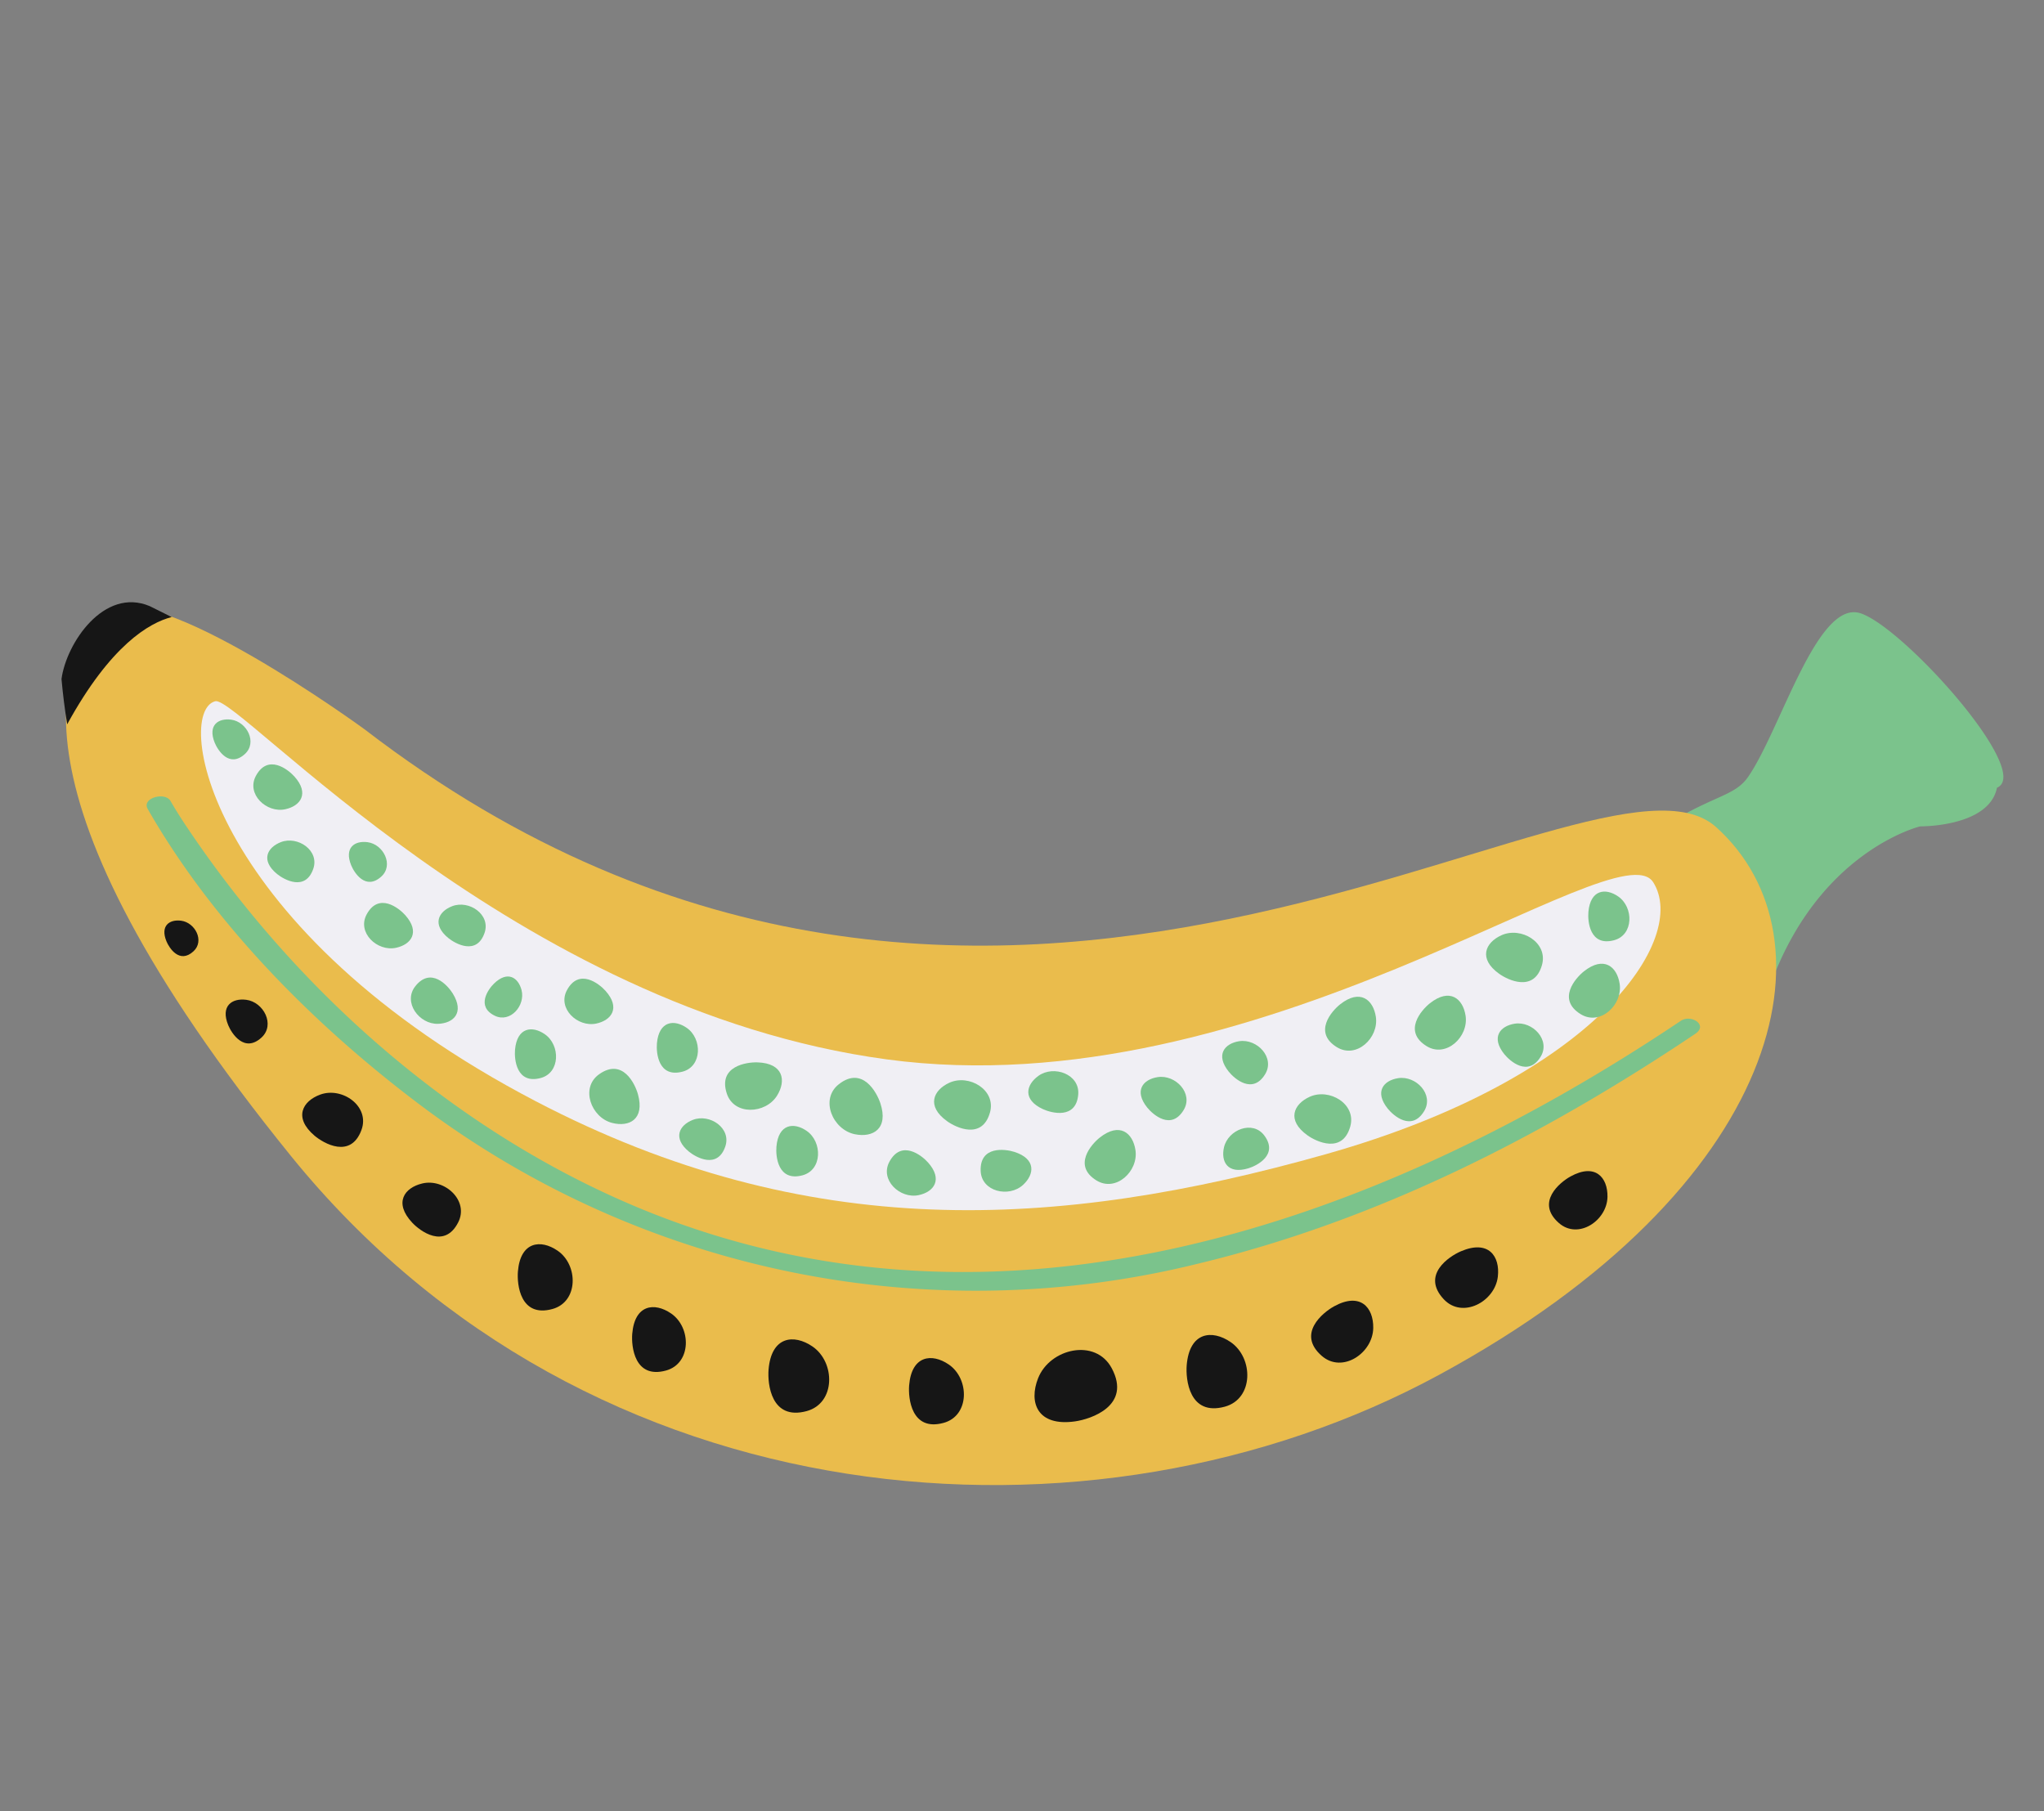 <svg xmlns="http://www.w3.org/2000/svg" width="219.001" height="194.061" viewBox="0 0 219.001 194.061"><rect x="0" y="0" width="219.001" height="194.061" fill="#808080" stroke="none"/><g id="bananaacting-img" transform="matrix(-0.454, -0.891, 0.891, -0.454, 62.49, 194.061)"><g id="Group_194" data-name="Group 194" transform="translate(0 0)"><path id="Path_810" data-name="Path 810" d="M524.294,652.048c-3.382-2.679.046-9.208.046-9.208s2.654-10.968-8.066-22.242a62.435,62.435,0,0,0,20.687.067c.164,4.467-.583,6.193.477,8.157,2.916,5.408,13.614,15.243,10.147,18.685S524,656.284,524.294,652.048Z" transform="translate(-495.354 -467.298)" fill="#7bc38c"></path><path id="Path_811" data-name="Path 811" d="M577.419,265.468s25.1-12.7,23.646-18.955-11.281-19.374-60.84-8.814-77.816,56.773-76.714,99,22.287,59.39,38.806,53.049S500.436,302.1,577.419,265.468Z" transform="translate(-463.48 -233.723)" fill="#eabc4c"></path><g id="Group_193" data-name="Group 193" transform="translate(18.565 7.174)"><path id="Path_812" data-name="Path 812" d="M608.644,251.83c-14.235.686-28.848,5.422-41.536,11.622a99.062,99.062,0,0,0-53,66.642c-4.583,19.181-4.561,39.032-2.219,58.527.206,1.717,2.1.556,1.945-.734-4.708-39.189,1.162-81.467,32.656-108.43,15.89-13.6,36.51-21.9,57.171-24.6,1.528-.2,3.073-.384,4.614-.458,1.184-.055,1.707-2.628.373-2.564Z" transform="translate(-510.332 -251.829)" fill="#7bc38c"></path></g><path id="Path_813" data-name="Path 813" d="M793.85,258.02c1.37-1.012,2.12-1.574,2.12-1.574,4.035-3.422.519-9.752-2.678-11.959q-2.3-.923-4.6-1.66C794.123,250.794,794.392,255.577,793.85,258.02Z" transform="translate(-659.826 -239.22)" fill="#161616"></path></g><path id="Path_814" data-name="Path 814" d="M517.961,363.212c-1.161-.716-4.524-2.045-5.254,1.461-.6,2.856,2.941,4.637,5.318,3.341C519.953,366.962,520.713,364.909,517.961,363.212Z" transform="translate(-493.16 -311.386)" fill="#161616"></path><path id="Path_815" data-name="Path 815" d="M621.954,264.462c-1.184.34-4.116,1.778-2.217,4.4,1.545,2.133,4.886.854,5.464-1.522C625.673,265.412,624.763,263.655,621.954,264.462Z" transform="translate(-557.443 -252.16)" fill="#161616"></path><path id="Path_816" data-name="Path 816" d="M483.856,470.656c-.049-1.363-.8-4.9-4.127-3.563-2.709,1.087-2.234,5.016.163,6.277C481.835,474.394,483.966,473.889,483.856,470.656Z" transform="translate(-472.179 -374.441)" fill="#161616"></path><path id="Path_817" data-name="Path 817" d="M486.647,543.929c-.044-1.284-.756-4.616-3.888-3.357-2.55,1.024-2.1,4.726.155,5.913C484.744,547.45,486.751,546.974,486.647,543.929Z" transform="translate(-474.073 -418.814)" fill="#161616"></path><path id="Path_818" data-name="Path 818" d="M593.416,282.935c-1.161-.715-4.524-2.045-5.253,1.463-.6,2.857,2.94,4.638,5.318,3.34C595.41,286.688,596.17,284.633,593.416,282.935Z" transform="translate(-538.717 -262.92)" fill="#161616"></path><path id="Path_819" data-name="Path 819" d="M481.676,507.593c.089-1.361-.309-4.956-3.749-3.96-2.8.81-2.725,4.768-.466,6.262C479.29,511.108,481.462,510.82,481.676,507.593Z" transform="translate(-470.913 -396.577)" fill="#161616"></path><path id="Path_820" data-name="Path 820" d="M564.541,302.857c-1.136-.7-4.428-2-5.141,1.432-.581,2.8,2.878,4.538,5.2,3.269C566.491,306.529,567.235,304.519,564.541,302.857Z" transform="translate(-521.352 -274.959)" fill="#161616"></path><path id="Path_821" data-name="Path 821" d="M691.987,244.667c-.945-.073-3.448.173-2.786,2.574.54,1.957,3.292,1.935,4.351.378C694.413,246.356,694.231,244.845,691.987,244.667Z" transform="translate(-599.692 -240.324)" fill="#161616"></path><path id="Path_822" data-name="Path 822" d="M720.618,240.088c-.767-.061-2.8.141-2.26,2.088.437,1.588,2.672,1.571,3.53.307C722.586,241.46,722.438,240.231,720.618,240.088Z" transform="translate(-617.308 -237.561)" fill="#161616"></path><path id="Path_823" data-name="Path 823" d="M538.153,331.147c-1.284-.791-5-2.261-5.812,1.621-.658,3.159,3.252,5.13,5.884,3.7C540.359,335.3,541.2,333.029,538.153,331.147Z" transform="translate(-505.01 -291.974)" fill="#161616"></path><path id="Path_824" data-name="Path 824" d="M487.885,432.426c-1.284-.789-5-2.261-5.811,1.62-.657,3.16,3.253,5.13,5.884,3.7C490.09,436.579,490.932,434.309,487.885,432.426Z" transform="translate(-474.661 -353.121)" fill="#161616"></path><path id="Path_825" data-name="Path 825" d="M496.409,395.55c-.559,1.637-1.26,6.166,3.284,6.086,3.7-.067,4.909-4.938,2.637-7.513C500.491,392.033,497.739,391.67,496.409,395.55Z" transform="translate(-483.115 -329.633)" fill="#161616"></path><path id="Path_826" data-name="Path 826" d="M655.261,251.352c-1.165.491-3.979,2.311-1.726,4.749,1.834,1.989,5.083.281,5.385-2.211C659.165,251.87,658.026,250.191,655.261,251.352Z" transform="translate(-577.712 -244.137)" fill="#161616"></path><path id="Path_827" data-name="Path 827" d="M537.721,402.512c-7.071.659-15.9-14.861-10.042-44.439s16.8-53.9,43.5-72.895c32.173-22.89,54.766-15.7,53.773-11.134-.55,2.524-43.938,13.583-66.85,46.674S544.793,401.854,537.721,402.512Z" transform="translate(-501.085 -255.178)" fill="#f0eff4"></path><path id="Path_828" data-name="Path 828" d="M593.829,384.312c1.207.184,4.447.11,3.825-3.043-.505-2.562-4.045-2.8-5.554-.9C590.875,381.908,590.965,383.871,593.829,384.312Z" transform="translate(-540.683 -321.506)" fill="#7bc38c"></path><path id="Path_829" data-name="Path 829" d="M593.7,360.845c-.881-.551-3.432-1.58-4.006,1.085-.468,2.168,2.212,3.542,4.029,2.569C595.2,363.709,595.786,362.152,593.7,360.845Z" transform="translate(-539.649 -310.072)" fill="#7bc38c"></path><path id="Path_830" data-name="Path 830" d="M563.812,411.892c.728-.739,2.293-3-.18-4.146-2.016-.933-3.943,1.381-3.392,3.367C560.686,412.721,562.078,413.638,563.812,411.892Z" transform="translate(-521.84 -338.66)" fill="#7bc38c"></path><path id="Path_831" data-name="Path 831" d="M633.336,344.745c-.866-.542-3.381-1.558-3.948,1.069-.461,2.138,2.18,3.491,3.969,2.534C634.809,347.57,635.391,346.034,633.336,344.745Z" transform="translate(-563.614 -300.358)" fill="#7bc38c"></path><path id="Path_832" data-name="Path 832" d="M672.725,295.821c1.018-.083,3.642-.773,2.524-3.217-.91-1.99-3.836-1.5-4.7.342C669.854,294.439,670.308,296.017,672.725,295.821Z" transform="translate(-588.319 -268.499)" fill="#7bc38c"></path><path id="Path_833" data-name="Path 833" d="M649.217,309.772c-.866-.541-3.38-1.558-3.946,1.07-.462,2.139,2.179,3.493,3.97,2.534C650.693,312.6,651.274,311.064,649.217,309.772Z" transform="translate(-573.203 -279.243)" fill="#7bc38c"></path><path id="Path_834" data-name="Path 834" d="M574,429.569c-.8.633-2.6,2.66-.317,4.076,1.858,1.155,4.02-.881,3.72-2.889C577.154,429.128,575.905,428.064,574,429.569Z" transform="translate(-529.34 -351.528)" fill="#7bc38c"></path><path id="Path_835" data-name="Path 835" d="M550.646,585.283c-.865-.542-3.379-1.558-3.945,1.07-.463,2.137,2.178,3.491,3.968,2.533C552.121,588.108,552.7,586.572,550.646,585.283Z" transform="translate(-513.692 -445.582)" fill="#7bc38c"></path><path id="Path_836" data-name="Path 836" d="M546.409,532.516c-.23-1.126-1.35-3.966-3.932-2.391-2.1,1.28-1.159,4.483,1.009,5.2C545.247,535.907,546.949,535.192,546.409,532.516Z" transform="translate(-510.463 -412.395)" fill="#7bc38c"></path><path id="Path_837" data-name="Path 837" d="M535.2,573.554c-.229-1.124-1.349-3.964-3.932-2.389-2.1,1.28-1.159,4.483,1.008,5.2C534.039,576.945,535.74,576.231,535.2,573.554Z" transform="translate(-503.696 -437.172)" fill="#7bc38c"></path><path id="Path_838" data-name="Path 838" d="M557.174,510.764c-.229-1.125-1.35-3.964-3.931-2.389-2.1,1.279-1.16,4.483,1.008,5.2C556.011,514.156,557.714,513.441,557.174,510.764Z" transform="translate(-516.962 -399.263)" fill="#7bc38c"></path><path id="Path_839" data-name="Path 839" d="M554.579,436.489c-.229-1.123-1.348-3.963-3.931-2.389-2.1,1.281-1.161,4.485,1.009,5.2C553.418,439.883,555.119,439.166,554.579,436.489Z" transform="translate(-515.396 -354.42)" fill="#7bc38c"></path><path id="Path_840" data-name="Path 840" d="M536.625,469.926c-.173.959-.181,3.552,2.351,3.123,2.062-.349,2.326-3.174.839-4.424C538.609,467.614,537.04,467.643,536.625,469.926Z" transform="translate(-507.601 -375.16)" fill="#7bc38c"></path><path id="Path_841" data-name="Path 841" d="M558.739,479.889c-.956.2-3.363,1.157-2.018,3.346,1.093,1.783,3.813.974,4.417-.873C561.624,480.867,561.012,479.419,558.739,479.889Z" transform="translate(-519.533 -382.291)" fill="#7bc38c"></path><path id="Path_842" data-name="Path 842" d="M530.32,513.656c-.956.2-3.363,1.157-2.019,3.347,1.093,1.782,3.813.975,4.417-.873C533.207,514.635,532.6,513.188,530.32,513.656Z" transform="translate(-502.375 -402.678)" fill="#7bc38c"></path><path id="Path_843" data-name="Path 843" d="M560.1,455.843c-.955.2-3.364,1.156-2.018,3.347,1.092,1.782,3.812.974,4.414-.874C562.984,456.822,562.374,455.375,560.1,455.843Z" transform="translate(-520.354 -367.773)" fill="#7bc38c"></path><path id="Path_844" data-name="Path 844" d="M529.138,548.422c-.956.2-3.364,1.157-2.019,3.347,1.094,1.782,3.813.974,4.416-.874C532.021,549.4,531.411,547.953,529.138,548.422Z" transform="translate(-501.66 -423.668)" fill="#7bc38c"></path><path id="Path_845" data-name="Path 845" d="M573.223,389.416c1-.265,3.485-1.416,1.94-3.65-1.259-1.818-4.083-.808-4.613,1.177C570.119,388.549,570.852,390.041,573.223,389.416Z" transform="translate(-528.052 -324.945)" fill="#7bc38c"></path><path id="Path_846" data-name="Path 846" d="M654.144,332.791c1-.264,3.484-1.415,1.939-3.65-1.258-1.818-4.083-.808-4.614,1.177C651.04,331.924,651.773,333.415,654.144,332.791Z" transform="translate(-576.908 -290.757)" fill="#7bc38c"></path><path id="Path_847" data-name="Path 847" d="M696.982,293.829c1-.263,3.485-1.415,1.939-3.65-1.259-1.818-4.083-.808-4.612,1.178C693.878,292.963,694.61,294.454,696.982,293.829Z" transform="translate(-602.772 -267.234)" fill="#7bc38c"></path><path id="Path_848" data-name="Path 848" d="M743.955,284.157c1-.265,3.485-1.415,1.941-3.649-1.26-1.82-4.084-.809-4.614,1.176C740.852,283.291,741.584,284.783,743.955,284.157Z" transform="translate(-631.132 -261.395)" fill="#7bc38c"></path><path id="Path_849" data-name="Path 849" d="M667.986,310.856c-.256-.821-1.307-2.849-3.111-1.482-1.466,1.116-.521,3.429,1.15,3.8C667.378,313.472,668.592,312.81,667.986,310.856Z" transform="translate(-584.633 -279.119)" fill="#7bc38c"></path><path id="Path_850" data-name="Path 850" d="M715.846,293.922c-.856-.073-3.132.135-2.546,2.322.479,1.778,2.979,1.778,3.951.369C718.039,295.473,717.885,294.1,715.846,293.922Z" transform="translate(-614.251 -270.061)" fill="#7bc38c"></path><path id="Path_851" data-name="Path 851" d="M762.112,276.089c-.856-.072-3.132.136-2.546,2.322.479,1.779,2.979,1.778,3.95.369C764.3,277.64,764.151,276.266,762.112,276.089Z" transform="translate(-642.183 -259.295)" fill="#7bc38c"></path><path id="Path_852" data-name="Path 852" d="M581.733,405.365c-1.042.536-3.508,2.428-1.244,4.517,1.841,1.7,4.717-.118,4.812-2.443C585.378,405.553,584.2,404.085,581.733,405.365Z" transform="translate(-533.564 -337.06)" fill="#7bc38c"></path><path id="Path_853" data-name="Path 853" d="M534.119,490.44c-1.042.537-3.506,2.43-1.243,4.518,1.84,1.7,4.717-.118,4.81-2.444C537.765,490.631,536.588,489.161,534.119,490.44Z" transform="translate(-504.818 -388.425)" fill="#7bc38c"></path><path id="Path_854" data-name="Path 854" d="M549.5,556.456c-1.04.538-3.5,2.428-1.243,4.517,1.843,1.7,4.717-.116,4.812-2.444C553.148,556.644,551.971,555.177,549.5,556.456Z" transform="translate(-514.106 -428.282)" fill="#7bc38c"></path><path id="Path_855" data-name="Path 855" d="M626,327.4c1.148.237,4.254.323,3.812-2.724-.359-2.481-3.737-2.882-5.277-1.135C623.285,324.957,623.273,326.837,626,327.4Z" transform="translate(-560.227 -287.304)" fill="#7bc38c"></path><path id="Path_856" data-name="Path 856" d="M615.546,360.814c.568-1.025,1.574-3.965-1.466-4.45-2.474-.4-3.862,2.707-2.654,4.7C612.4,362.675,614.2,363.247,615.546,360.814Z" transform="translate(-552.535 -307.746)" fill="#7bc38c"></path><path id="Path_857" data-name="Path 857" d="M606.382,339.7c-.891.4-3.041,1.848-1.261,3.7,1.449,1.51,3.931.139,4.129-1.792C609.41,340.042,608.5,338.759,606.382,339.7Z" transform="translate(-548.581 -297.512)" fill="#7bc38c"></path><path id="Path_858" data-name="Path 858" d="M687.411,307.939c-.892.4-3.04,1.847-1.262,3.7,1.448,1.508,3.931.138,4.129-1.793C690.439,308.284,689.532,307,687.411,307.939Z" transform="translate(-597.502 -278.338)" fill="#7bc38c"></path><path id="Path_859" data-name="Path 859" d="M723.875,274.536c-.892.4-3.041,1.848-1.262,3.7,1.447,1.51,3.932.139,4.13-1.791C726.9,274.881,726,273.6,723.875,274.536Z" transform="translate(-619.518 -258.171)" fill="#7bc38c"></path></g></svg>